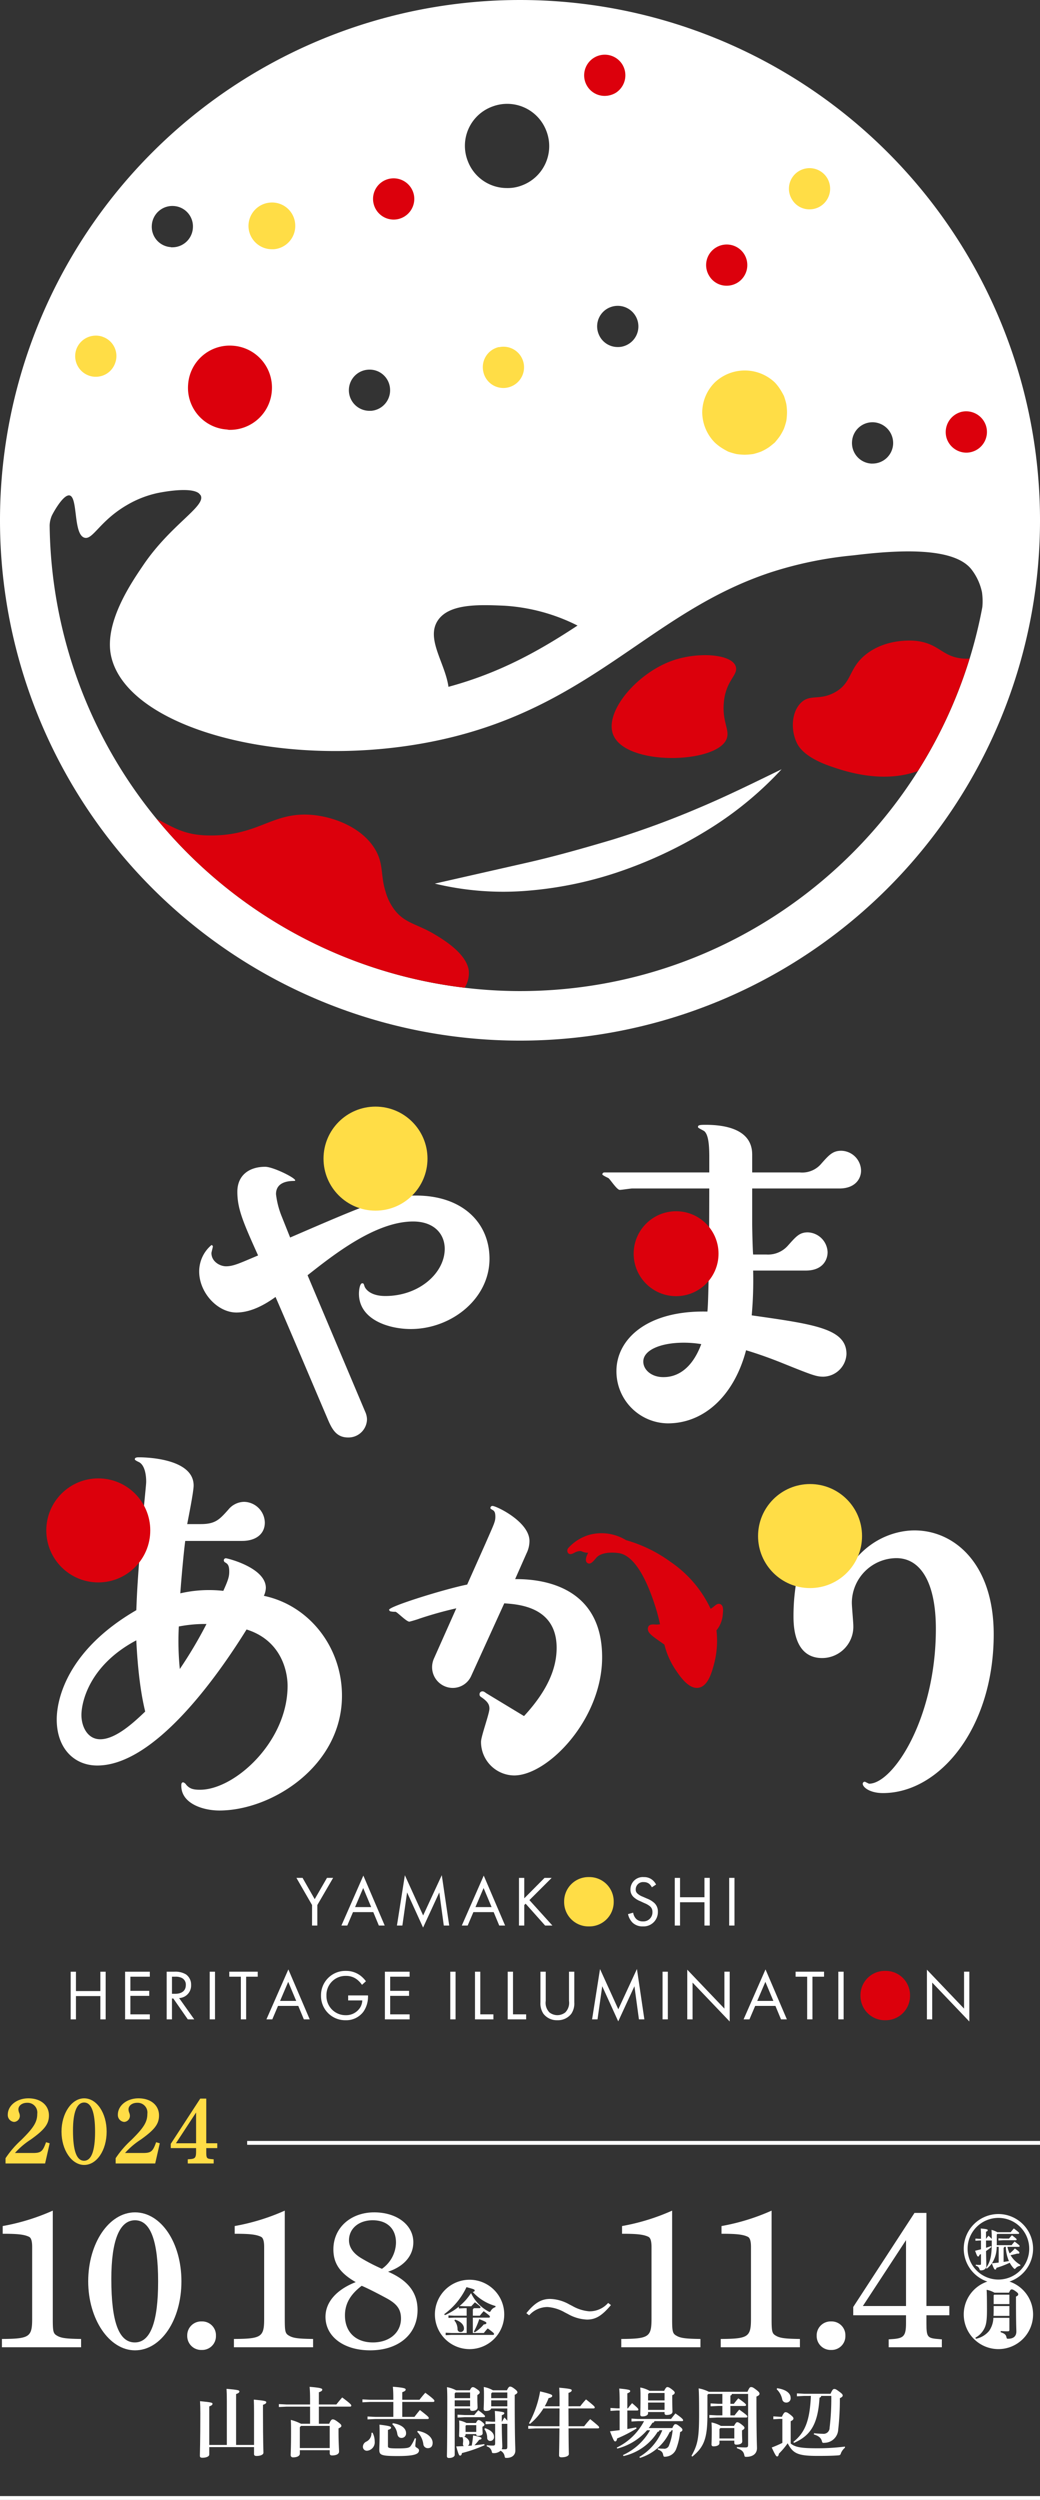 <svg xmlns="http://www.w3.org/2000/svg" width="270" height="648.633" viewBox="0 0 270 648.633">
  <rect x="0" y="0" width="270" height="648.633" fill="#333333" stroke="none"/>
  <g id="グループ_824" data-name="グループ 824" transform="translate(3849.316 -1332.899)">
    <g id="グループ_820" data-name="グループ 820">
      <g id="グループ_806" data-name="グループ 806">
        <path id="パス_2208" data-name="パス 2208" d="M-3768.3,1827.177l-4.06-7.045h1.594l3.152,5.525,3.188-5.525h1.594l-4.1,7.045v5.321h-1.372Z" fill="#fff"/>
        <path id="パス_2209" data-name="パス 2209" d="M-3752.408,1829.012h-5.265l-1.483,3.486h-1.522l5.693-12.959,5.543,12.959h-1.519Zm-.539-1.3-2.077-4.95-2.112,4.95Z" fill="#fff"/>
        <path id="パス_2210" data-name="パス 2210" d="M-3746.263,1832.5l2.056-13.052,4.747,10.438,4.839-10.456,1.929,13.07h-1.408l-1.169-8.6-4.209,9.122-4.153-9.122-1.223,8.6Z" fill="#fff"/>
        <path id="パス_2211" data-name="パス 2211" d="M-3721.153,1829.012h-5.264l-1.484,3.486h-1.519l5.691-12.959,5.543,12.959h-1.52Zm-.536-1.3-2.077-4.95-2.112,4.95Z" fill="#fff"/>
        <path id="パス_2212" data-name="パス 2212" d="M-3713.209,1825.434l5.267-5.3h1.852l-5.783,5.766,5.969,6.6h-1.891l-5.061-5.673-.353.352v5.321h-1.372v-12.366h1.372Z" fill="#fff"/>
        <path id="パス_2213" data-name="パス 2213" d="M-3702.856,1826.324a6.312,6.312,0,0,1,6.433-6.4,6.312,6.312,0,0,1,6.433,6.4,6.313,6.313,0,0,1-6.433,6.4A6.313,6.313,0,0,1-3702.856,1826.324Z" fill="#ffdd46"/>
        <path id="パス_2214" data-name="パス 2214" d="M-3680.081,1822.579a2.987,2.987,0,0,0-.724-.926,2.215,2.215,0,0,0-1.391-.427,1.9,1.9,0,0,0-2.076,1.91,1.3,1.3,0,0,0,.464,1.074,4.049,4.049,0,0,0,1.3.779l1.186.52a6.015,6.015,0,0,1,1.911,1.167,2.979,2.979,0,0,1,.89,2.244,3.711,3.711,0,0,1-3.913,3.8,3.682,3.682,0,0,1-2.687-1,4.492,4.492,0,0,1-1.151-2.187l1.336-.371a2.922,2.922,0,0,0,.741,1.575,2.364,2.364,0,0,0,1.779.686,2.34,2.34,0,0,0,2.485-2.446,1.843,1.843,0,0,0-.612-1.447,5.385,5.385,0,0,0-1.483-.853l-1.112-.518a5.509,5.509,0,0,1-1.651-1.02,2.572,2.572,0,0,1-.851-2.021,3.2,3.2,0,0,1,3.467-3.189,3.361,3.361,0,0,1,1.983.556,3.741,3.741,0,0,1,1.2,1.372Z" fill="#fff"/>
        <path id="パス_2215" data-name="パス 2215" d="M-3672.769,1825.156h6.341v-5.024h1.372V1832.5h-1.372v-6.044h-6.341v6.044h-1.372v-12.366h1.372Z" fill="#fff"/>
        <path id="パス_2216" data-name="パス 2216" d="M-3658.634,1820.132V1832.5h-1.373v-12.366Z" fill="#fff"/>
        <path id="パス_2217" data-name="パス 2217" d="M-3829.6,1849.5h6.341v-5.023h1.372v12.366h-1.372V1850.8h-6.341v6.044h-1.372v-12.366h1.372Z" fill="#fff"/>
        <path id="パス_2218" data-name="パス 2218" d="M-3810.423,1845.771h-5.043v3.671h4.893v1.3h-4.893v4.8h5.043v1.3h-6.415v-12.366h6.415Z" fill="#fff"/>
        <path id="パス_2219" data-name="パス 2219" d="M-3804.058,1844.474a5.419,5.419,0,0,1,3,.686,3.224,3.224,0,0,1,1.354,2.743,3.25,3.25,0,0,1-3.114,3.412l3.929,5.525h-1.669l-3.763-5.413h-.351v5.413h-1.373v-12.366Zm-.611,5.729h.871c1.705,0,2.724-.817,2.724-2.262a1.924,1.924,0,0,0-.982-1.818,3.538,3.538,0,0,0-1.78-.352h-.833Z" fill="#fff"/>
        <path id="パス_2220" data-name="パス 2220" d="M-3793.5,1844.474v12.366h-1.372v-12.366Z" fill="#fff"/>
        <path id="パス_2221" data-name="パス 2221" d="M-3785.415,1845.771v11.069h-1.372v-11.069h-3v-1.3h7.38v1.3Z" fill="#fff"/>
        <path id="パス_2222" data-name="パス 2222" d="M-3771.876,1853.354h-5.265l-1.483,3.486h-1.522l5.693-12.959,5.543,12.959h-1.519Zm-.539-1.3-2.077-4.95-2.112,4.95Z" fill="#fff"/>
        <path id="パス_2223" data-name="パス 2223" d="M-3758.928,1850.629h5.154v.3a6.81,6.81,0,0,1-1.187,3.912,5.549,5.549,0,0,1-4.6,2.226,6.286,6.286,0,0,1-6.415-6.4,6.306,6.306,0,0,1,6.451-6.4,6.156,6.156,0,0,1,3.782,1.224,7.564,7.564,0,0,1,1.429,1.464l-1.021.927a6.46,6.46,0,0,0-1.169-1.279,4.531,4.531,0,0,0-3-1.038,4.943,4.943,0,0,0-5.061,5.116,4.955,4.955,0,0,0,5.024,5.08,4.3,4.3,0,0,0,3.782-2.076,3.9,3.9,0,0,0,.5-1.761h-3.67Z" fill="#fff"/>
        <path id="パス_2224" data-name="パス 2224" d="M-3742.975,1845.771h-5.043v3.671h4.9v1.3h-4.9v4.8h5.043v1.3h-6.416v-12.366h6.416Z" fill="#fff"/>
        <path id="パス_2225" data-name="パス 2225" d="M-3731.044,1844.474v12.366h-1.372v-12.366Z" fill="#fff"/>
        <path id="パス_2226" data-name="パス 2226" d="M-3724.627,1844.474v11.068h3.41v1.3H-3726v-12.366Z" fill="#fff"/>
        <path id="パス_2227" data-name="パス 2227" d="M-3716.133,1844.474v11.068h3.412v1.3h-4.784v-12.366Z" fill="#fff"/>
        <path id="パス_2228" data-name="パス 2228" d="M-3707.637,1852.056a3.523,3.523,0,0,0,.983,3,3.43,3.43,0,0,0,2.04.7,3.424,3.424,0,0,0,2.038-.7,3.523,3.523,0,0,0,.983-3v-7.582h1.372v7.954a4.775,4.775,0,0,1-.779,2.966,4.366,4.366,0,0,1-3.614,1.669,4.372,4.372,0,0,1-3.616-1.669,4.788,4.788,0,0,1-.779-2.966v-7.954h1.372Z" fill="#fff"/>
        <path id="パス_2229" data-name="パス 2229" d="M-3695.6,1856.84l2.058-13.052,4.746,10.438,4.839-10.456,1.928,13.07h-1.409l-1.168-8.6-4.208,9.122-4.153-9.122-1.225,8.6Z" fill="#fff"/>
        <path id="パス_2230" data-name="パス 2230" d="M-3675.935,1844.474v12.366h-1.372v-12.366Z" fill="#fff"/>
        <path id="パス_2231" data-name="パス 2231" d="M-3670.89,1856.84v-12.886l9.642,10.1v-9.585h1.372V1857.4l-9.642-10.1v9.548Z" fill="#fff"/>
        <path id="パス_2232" data-name="パス 2232" d="M-3648,1853.354h-5.264l-1.484,3.486h-1.519l5.69-12.959,5.544,12.959h-1.52Zm-.536-1.3-2.077-4.95-2.113,4.95Z" fill="#fff"/>
        <path id="パス_2233" data-name="パス 2233" d="M-3638.391,1845.771v11.069h-1.372v-11.069h-3v-1.3h7.38v1.3Z" fill="#fff"/>
        <path id="パス_2234" data-name="パス 2234" d="M-3630.3,1844.474v12.366h-1.372v-12.366Z" fill="#fff"/>
        <path id="パス_2235" data-name="パス 2235" d="M-3625.923,1850.666a6.312,6.312,0,0,1,6.433-6.4,6.313,6.313,0,0,1,6.433,6.4,6.314,6.314,0,0,1-6.433,6.4A6.314,6.314,0,0,1-3625.923,1850.666Z" fill="#dc000c"/>
        <path id="パス_2236" data-name="パス 2236" d="M-3608.673,1856.84v-12.886l9.642,10.1v-9.585h1.372V1857.4l-9.642-10.1v9.548Z" fill="#fff"/>
      </g>
      <g id="グループ_814" data-name="グループ 814">
        <g id="グループ_807" data-name="グループ 807">
          <path id="パス_2237" data-name="パス 2237" d="M-3812.389,1728.337c.9-9.368,1.025-10.4,1.025-11.041,0-1.411-.257-4.107-1.8-5-.257-.126-1.155-.514-1.155-.771,0-.514.641-.514,1.155-.514,1.156,0,14.117.131,14.117,7.317,0,1.668-1.411,8.6-1.668,10.013h3.465c3.85,0,4.878-1.154,7.188-3.724a5.39,5.39,0,0,1,4.107-2.051,5.5,5.5,0,0,1,5.39,5.387c0,2.953-2.311,4.752-5.9,4.752h-14.76c-.385,2.822-1.026,9.882-1.282,13.6a33.226,33.226,0,0,1,11.166-.64c1.283-2.822,1.54-3.724,1.54-5,0-1.8-.514-2.056-1.156-2.439a.67.67,0,0,1-.257-.514.553.553,0,0,1,.514-.514c.385,0,10.4,2.439,10.4,7.7a5.247,5.247,0,0,1-.514,2.056c11.68,2.439,20.278,13.218,20.278,25.922,0,18.227-18.225,29.777-31.828,29.777-4.236,0-9.883-1.794-9.883-6.415,0-.388,0-.9.514-.9a1.511,1.511,0,0,1,.769.645c.9,1.027,1.8,1.284,3.593,1.284,8.985,0,22.717-12.451,22.717-26.954,0-3.85-1.668-11.807-10.651-14.629-7.573,12.19-23.873,35.294-38.761,35.294-6.032,0-10.522-4.494-10.522-11.937,0-5.518,2.95-18.1,20.661-28.366.128-2.822.128-5.261,1.156-17.965Zm-15.788,49.541c0,2.952,1.542,6.289,4.878,6.289,3.978,0,8.6-4.238,11.678-7.191-.64-2.691-1.8-8.083-2.31-18.479C-3826.252,1765.043-3828.177,1774.668-3828.177,1777.878Zm32.472-23.619a35.444,35.444,0,0,0-7.188.645,73.332,73.332,0,0,0,.257,11.036A111.8,111.8,0,0,0-3795.705,1754.259Z" fill="#fff"/>
          <circle id="楕円形_289" data-name="楕円形 289" cx="13.497" cy="13.497" r="13.497" transform="translate(-3837.298 1716.479)" fill="#dc000c"/>
        </g>
        <g id="グループ_808" data-name="グループ 808">
          <path id="パス_2238" data-name="パス 2238" d="M-3611.869,1729.979c10.268,0,20.535,8.6,20.535,26.95,0,24.259-13.989,41.2-28.749,41.2-3.465,0-5.261-1.537-5.261-2.434a.553.553,0,0,1,.514-.514c.128,0,1.026.514,1.154.514,6.16,0,17.327-16.816,17.327-40.173,0-12.064-3.978-18.353-10.267-18.353a11.656,11.656,0,0,0-11.552,11.55c0,1.028.385,5.135.385,5.906a8.118,8.118,0,0,1-8.085,8.471c-7.444,0-7.444-8.728-7.444-10.91,0-6.42,1.026-11.3,3.594-22.848,1.282-6.158,1.411-7.312,1.411-8.34,0-.771,10.01-2.056,10.01,5.261,0,2.439-1.539,12.961-1.668,15.143C-3623.548,1729.979-3613.28,1729.979-3611.869,1729.979Z" fill="#fff"/>
          <circle id="楕円形_290" data-name="楕円形 290" cx="13.497" cy="13.497" r="13.497" transform="translate(-3652.512 1717.948)" fill="#ffdd46"/>
        </g>
        <g id="グループ_810" data-name="グループ 810">
          <path id="パス_2239" data-name="パス 2239" d="M-3662.39,1749.079c-.575-.195-1.028.18-1.556.61a6.217,6.217,0,0,1-.88.633,30.265,30.265,0,0,0-10.4-12.176,36.437,36.437,0,0,0-11.557-5.64,12.226,12.226,0,0,0-9.373-1.426h0a11.764,11.764,0,0,0-5.631,3.483,1.018,1.018,0,0,0-.058,1.261c.456.553,1.085.238,1.593-.016a3.33,3.33,0,0,1,1.608-.485,1.637,1.637,0,0,1,.479.139,3.8,3.8,0,0,0,1.348.31c.067,0,.133.007.2.009a5.79,5.79,0,0,0-.447,1.014c-.118.42-.367,1.295.3,1.672.725.407,1.354-.331,2.084-1.182l.217-.253c1.186-1.318,3.775-1.459,5.825-1.156,2.456.365,6.113,3.136,9.583,14.261.5,1.619.843,3.045,1.091,4.19l-.081.017a5.818,5.818,0,0,1-1.2.043c-.725-.03-1.4-.045-1.721.507a1.4,1.4,0,0,0-.043,1.206c.28.745,1.4,1.561,3.2,2.815.349.242.684.476.982.691a20.417,20.417,0,0,0,3.016,6.717c1.019,1.5,3.068,4.517,5.412,4.517a2.668,2.668,0,0,0,.471-.041c2.476-.436,3.443-4.095,4.024-6.295a23.466,23.466,0,0,0,.591-8.586,7.342,7.342,0,0,0,1.637-4.082l.017-.191C-3661.57,1750.753-3661.426,1749.4-3662.39,1749.079Z" fill="#dc000c"/>
          <g id="グループ_809" data-name="グループ 809">
            <path id="パス_2240" data-name="パス 2240" d="M-3727,1767.768a5.239,5.239,0,0,1-4.746,3.079,5.39,5.39,0,0,1-5.391-5.261,5.578,5.578,0,0,1,.514-2.438l5.773-12.959a99.6,99.6,0,0,0-9.623,2.694c-.257.129-2.437.771-2.567.771-.769,0-3.078-2.439-3.593-2.567a5.235,5.235,0,0,1-1.41-.129c-.127-.129-.258-.256-.258-.384,0-.9,14.5-5.39,20.275-6.545l4.749-10.65c2.18-5,2.564-5.646,2.564-6.929,0-1.155-.254-1.539-.769-1.8-.384-.256-.514-.256-.514-.514a.541.541,0,0,1,.514-.513c1.027,0,9.623,4.106,9.623,9.11a7.328,7.328,0,0,1-.769,3.209l-2.951,6.671c3.978,0,22.584.129,22.584,20.275,0,16.167-14.114,30.668-22.841,30.668a8.7,8.7,0,0,1-8.6-8.727c0-1.411,2.183-7.313,2.183-8.6,0-1.026-.388-1.8-2.056-2.951-.384-.256-.511-.384-.511-.769a.739.739,0,0,1,.769-.77c.384,0,.641.256,1.026.513l9.753,5.9c6.287-6.8,8.469-12.575,8.469-17.707,0-10.651-9.88-11.293-13.6-11.548Z" fill="#fff"/>
          </g>
        </g>
        <g id="グループ_812" data-name="グループ 812">
          <g id="グループ_811" data-name="グループ 811">
            <path id="パス_2241" data-name="パス 2241" d="M-3754.53,1699.137a5.126,5.126,0,0,1,.49,1.957,4.806,4.806,0,0,1-4.9,4.773c-3.181,0-4.284-2.325-5.508-5.262-3.668-8.566-9.542-22.515-13.335-31.2-2.693,1.957-6.365,4.038-10.158,4.038-4.893,0-9.664-5.139-9.664-10.645a8.967,8.967,0,0,1,3.181-6.853.392.392,0,0,1,.366.367c0,.245-.366,1.469-.366,1.713,0,2.2,2.2,3.426,3.793,3.426,1.957,0,3.671-.856,8.319-2.814-3.914-8.687-5.384-12.114-5.384-16.518,0-4.284,3.06-6.486,7.22-6.486,2.326,0,9.421,3.671,7.464,3.671-2.324,0-4.65.733-4.65,3.426a21.976,21.976,0,0,0,1.469,5.75l2.2,5.508c20.679-8.934,25.205-10.891,32.669-10.891,12.115,0,19.089,7.1,19.089,16.4,0,10.4-9.912,18.231-20.434,18.231-5.75,0-13.46-2.447-13.46-9.177,0-.979.246-2.692.858-2.692.366,0,.366.123.612.857.242.612,1.466,2.447,5.383,2.447,8.81,0,15.417-6,15.417-12.236,0-3.916-2.815-7.1-8.2-7.1-9.667,0-20.434,8.443-27.41,13.949Z" fill="#fff"/>
          </g>
          <circle id="楕円形_291" data-name="楕円形 291" cx="13.497" cy="13.497" r="13.497" transform="translate(-3765.326 1620.02)" fill="#ffdd46"/>
        </g>
        <g id="グループ_813" data-name="グループ 813">
          <path id="パス_2242" data-name="パス 2242" d="M-3665.179,1641.258h-19.943c-.491,0-2.815.368-3.3.368-.734,0-2.448-2.693-2.936-3.059-.245-.123-1.591-.735-1.591-.979a.558.558,0,0,1,.612-.489h27.163v-4.038c0-3.793-.367-5.752-1.224-6.608-.242-.245-1.712-.857-1.712-1.1,0-.489.246-.612,1.957-.612,5.017,0,12.115,1.1,12.115,7.709v4.65h12.358a6.485,6.485,0,0,0,5.629-2.325c1.957-2.2,2.938-3.3,5.141-3.3a5.25,5.25,0,0,1,5.138,5.14c0,2.2-1.591,4.648-5.629,4.648h-22.637v9.056c0,1.346.122,6.975.246,8.076h3.426a6.877,6.877,0,0,0,5.505-2.2c2.2-2.448,3.059-3.549,5.262-3.549a5.337,5.337,0,0,1,5.138,5.139c0,2.08-1.345,4.772-5.629,4.772h-13.7a102.874,102.874,0,0,1-.37,11.624c16.275,2.325,24.6,3.426,24.6,10.034a6.14,6.14,0,0,1-6,5.874c-1.836,0-2.814-.367-11.012-3.67-2.448-.98-5.753-2.2-9.055-3.183-3.06,11.624-10.77,18.966-20.313,18.966a13.493,13.493,0,0,1-13.339-13.581c0-8.077,7.71-15.785,23.618-15.419C-3665.179,1668.791-3665.179,1641.258-3665.179,1641.258Zm-6.607,40.014c-6.117,0-10.522,1.957-10.522,4.894,0,2.2,2.2,4.039,5.138,4.039,1.345,0,6.729,0,9.913-8.566A28.709,28.709,0,0,0-3671.786,1681.272Z" fill="#fff"/>
          <circle id="楕円形_292" data-name="楕円形 292" cx="11.017" cy="11.017" r="11.017" transform="translate(-3684.809 1647.168)" fill="#dc000c"/>
        </g>
      </g>
      <g id="グループ_819" data-name="グループ 819">
        <g id="グループ_815" data-name="グループ 815">
          <path id="パス_2243" data-name="パス 2243" d="M-3646.4,1532.49a90.777,90.777,0,0,1-18.948,15.594,113.079,113.079,0,0,1-22.3,10.673,98.258,98.258,0,0,1-24.191,5.205,75.881,75.881,0,0,1-24.59-1.8l23.478-5.326c7.674-1.728,15.175-3.869,22.663-6.086a232.392,232.392,0,0,0,22.092-8.1C-3660.9,1539.595-3653.76,1536.074-3646.4,1532.49Z" fill="#fff"/>
        </g>
        <g id="グループ_817" data-name="グループ 817">
          <path id="パス_2244" data-name="パス 2244" d="M-3714.316,1332.9a135,135,0,0,0-135,135,135,135,0,0,0,135,135,135,135,0,0,0,135-135A135,135,0,0,0-3714.316,1332.9Zm91.855,109.566a5.4,5.4,0,0,1,5.013,5.7,5.351,5.351,0,0,1-5.356,5.013h-.341a5.334,5.334,0,0,1-4.971-5.7A5.332,5.332,0,0,1-3622.461,1442.465Zm-68.422-29.85a5.362,5.362,0,0,1,6.941,3.042,5.349,5.349,0,0,1-3.086,6.941,4.951,4.951,0,0,1-1.929.341,5.293,5.293,0,0,1-4.968-3.427A5.313,5.313,0,0,1-3690.883,1412.615Zm-30.686-52.041a10.87,10.87,0,0,1,14.1,6.306,10.874,10.874,0,0,1-6.3,14.109,10.145,10.145,0,0,1-3.945.7,10.831,10.831,0,0,1-10.161-7.012A10.839,10.839,0,0,1-3721.569,1360.574Zm-14.067,133.287c2.957-4.4,10.723-4.08,17.226-3.808a48.625,48.625,0,0,1,19.029,5.153c-9.817,6.458-20.044,12.252-33.507,15.894C-3733.757,1504.9-3738.828,1498.615-3735.636,1493.861Zm-18.162-65.042a5.3,5.3,0,0,1,5.74,4.885,5.341,5.341,0,0,1-4.885,5.785h-.429a5.338,5.338,0,0,1-5.355-4.927A5.341,5.341,0,0,1-3753.8,1428.819Zm-50.408-42.468a5.3,5.3,0,0,1,4.968,5.7,5.339,5.339,0,0,1-5.312,5.012h-.387v-.042a5.291,5.291,0,0,1-4.968-5.657A5.341,5.341,0,0,1-3804.206,1386.351Zm89.89,203.694A122.269,122.269,0,0,1-3836.429,1469.2a6.9,6.9,0,0,1,.148-1.2v0a8.042,8.042,0,0,1,.368-1.2l.007-.015c.194-.483,2.924-5.594,4.611-5.348,2.265.331.947,10.071,3.892,10.97,2.18.665,3.941-4.354,11.088-8.493a26.861,26.861,0,0,1,7.784-3.066c.6-.128,8.519-1.77,10.834.036a5.492,5.492,0,0,1,.49.553c1.4,2.821-7.743,7.506-14.908,18.085-3.05,4.5-10.332,15.031-8.324,23.749,4.253,18.467,43.921,29.342,81.635,22.361,24.428-4.519,39.787-15.021,54.641-25.179,10.784-7.373,21.16-14.468,34.813-19.01a99.654,99.654,0,0,1,21.613-4.457c11.052-1.348,25.991-2.345,30.649,3.679a14.485,14.485,0,0,1,2.716,5.922,16.724,16.724,0,0,1,.085,3.848C-3604.89,1547.047-3654.661,1590.045-3714.316,1590.045Z" fill="#fff"/>
          <path id="パス_2245" data-name="パス 2245" d="M-3784.788,1391.978a6.086,6.086,0,0,1,5.589-6.515h0a6.015,6.015,0,0,1,6.516,5.542h0a6.059,6.059,0,0,1-5.542,6.563h-.487A6.088,6.088,0,0,1-3784.788,1391.978Z" fill="#ffdd46"/>
          <path id="パス_2246" data-name="パス 2246" d="M-3752.338,1385.675a5.333,5.333,0,0,1,4.071-6.385h0a5.373,5.373,0,0,1,6.383,4.071h0a5.369,5.369,0,0,1-4.069,6.383h0a5.324,5.324,0,0,1-1.157.13h0A5.357,5.357,0,0,1-3752.338,1385.675Z" fill="#dc000c"/>
          <path id="パス_2247" data-name="パス 2247" d="M-3696.867,1355.254a5.352,5.352,0,0,1,1.756-7.369h0a5.355,5.355,0,0,1,7.37,1.756h0a5.393,5.393,0,0,1-1.757,7.37h0a5.614,5.614,0,0,1-2.829.77h0A5.293,5.293,0,0,1-3696.867,1355.254Z" fill="#dc000c"/>
          <path id="パス_2248" data-name="パス 2248" d="M-3790.351,1444.345a10.822,10.822,0,0,1-10.131-11.616h0a10.821,10.821,0,0,1,11.615-10.132h0a10.882,10.882,0,0,1,10.132,11.616h0a10.887,10.887,0,0,1-10.831,10.217h0A2.474,2.474,0,0,1-3790.351,1444.345Z" fill="#dc000c"/>
          <path id="パス_2249" data-name="パス 2249" d="M-3723.844,1429.325a5.343,5.343,0,0,1,4.071-6.385v.044a5.342,5.342,0,0,1,6.385,4.071h0a5.372,5.372,0,0,1-4.071,6.383h0a5.3,5.3,0,0,1-1.157.13h0A5.317,5.317,0,0,1-3723.844,1429.325Z" fill="#ffdd46"/>
          <path id="パス_2250" data-name="パス 2250" d="M-3826.23,1430.354h0a5.364,5.364,0,0,1-3.257-6.856h0a5.394,5.394,0,0,1,6.856-3.214h-.042a5.266,5.266,0,0,1,3.255,6.814h0a5.283,5.283,0,0,1-5.054,3.557h0A5.035,5.035,0,0,1-3826.23,1430.354Z" fill="#ffdd46"/>
          <path id="パス_2251" data-name="パス 2251" d="M-3665.206,1404.461a5.313,5.313,0,0,1,1.756-7.327h0a5.354,5.354,0,0,1,7.37,1.758h0a5.368,5.368,0,0,1-1.8,7.37h0a5.374,5.374,0,0,1-2.785.77h0A5.24,5.24,0,0,1-3665.206,1404.461Z" fill="#dc000c"/>
          <path id="パス_2252" data-name="パス 2252" d="M-3643.705,1384.647a5.312,5.312,0,0,1,1.755-7.327h0a5.354,5.354,0,0,1,7.37,1.758h0a5.368,5.368,0,0,1-1.8,7.37h0a5.365,5.365,0,0,1-2.785.77h0A5.237,5.237,0,0,1-3643.705,1384.647Z" fill="#ffdd46"/>
          <path id="パス_2253" data-name="パス 2253" d="M-3603.565,1446.578a5.42,5.42,0,0,1,3.556-6.728h-.044a5.405,5.405,0,0,1,6.728,3.557h0a5.366,5.366,0,0,1-3.514,6.684h0a5.3,5.3,0,0,1-1.584.257h0A5.414,5.414,0,0,1-3603.565,1446.578Z" fill="#dc000c"/>
          <g id="グループ_816" data-name="グループ 816">
            <path id="パス_2254" data-name="パス 2254" d="M-3656,1450.886a17.389,17.389,0,0,1-2.111-.176,18.745,18.745,0,0,1-2.115-.62,19.316,19.316,0,0,1-1.849-1.053,12.627,12.627,0,0,1-1.673-1.32,11.3,11.3,0,0,1-3.259-7.839,11.079,11.079,0,0,1,3.259-7.748,11.331,11.331,0,0,1,15.587,0,11.952,11.952,0,0,1,1.32,1.673,19.622,19.622,0,0,1,1.058,1.848,19.8,19.8,0,0,1,.615,2.112,16.742,16.742,0,0,1,.176,2.115,18.128,18.128,0,0,1-.176,2.2,18.318,18.318,0,0,1-.615,2.025,13.687,13.687,0,0,1-1.058,1.935c-.353.529-.881,1.148-1.32,1.677-.529.438-1.144.967-1.673,1.32a13.523,13.523,0,0,1-1.939,1.053,17.354,17.354,0,0,1-2.025.62A18.963,18.963,0,0,1-3656,1450.886Z" fill="#ffdd46"/>
          </g>
        </g>
        <g id="グループ_818" data-name="グループ 818">
          <path id="パス_2255" data-name="パス 2255" d="M-3658.289,1505.858c-.966-3.266-9.708-3.912-16.393-1.582-9.244,3.223-17.771,13.26-15.462,19.21,3.188,8.215,26.616,7.585,29.407,1.272,1.085-2.457-1.237-4.47-.629-9.936C-3660.749,1509.273-3657.634,1508.075-3658.289,1505.858Z" fill="#dc000c"/>
          <path id="パス_2256" data-name="パス 2256" d="M-3599.621,1503.739c-5.144-.551-5.86-3.772-11.648-4.532-.608-.079-7.581-.86-13.069,3.351-4.829,3.706-3.6,7.515-8.377,10.054-3.967,2.108-6.341.292-8.713,2.68-2.46,2.476-2.6,7.142-1.005,10.389.416.845,1.857,3.655,8.712,6.032,3.013,1.044,10.5,3.639,18.431,2.346a26.188,26.188,0,0,0,4.237-1.075,121.631,121.631,0,0,0,13.442-29.209A12.261,12.261,0,0,1-3599.621,1503.739Z" fill="#dc000c"/>
          <path id="パス_2257" data-name="パス 2257" d="M-3727.614,1584.733c-.581-4.5-6.82-8.193-9.024-9.5-4.529-2.682-7.755-2.794-10.448-6.53a14.078,14.078,0,0,1-2.172-4.609c-1.327-4.264-.378-7.162-2.815-11.064-3.7-5.921-11.771-8.662-17.735-8.776-9.293-.177-12.881,5.564-25.214,5.417-6.307-.075-9.044-1.962-13.638-4.325a122.019,122.019,0,0,0,79.979,43.825A7.211,7.211,0,0,0-3727.614,1584.733Z" fill="#dc000c"/>
        </g>
      </g>
    </g>
    <g id="グループ_821" data-name="グループ 821">
      <path id="パス_2258" data-name="パス 2258" d="M-3794.985,1967.827v1.9c0,.54-.78.86-1.82.86-.42,0-.62-.16-.62-.5,0-.78.12-3.641.12-11.042,0-1.261-.02-2.2-.08-3.141,3.04.28,3.24.42,3.24.68,0,.24-.18.44-.84.681v10h4.561v-11.363c0-1.28-.02-2.22-.08-3.2,3.141.26,3.341.4,3.341.681,0,.239-.18.439-.86.679v13.2h4.661v-8.622c0-1.26-.02-2.2-.06-3.141,3.04.28,3.24.42,3.24.68,0,.24-.18.44-.86.68v1.841c0,8.081.12,10.122.12,10.562,0,.54-.76.86-1.82.86-.42,0-.62-.16-.62-.5v-1.8Z" fill="#fff"/>
      <path id="パス_2259" data-name="パス 2259" d="M-3768.816,1957.325h-6.1l-2,.1v-.761l2,.1h6.1v-1.081c0-1.54-.02-2.281-.12-3.5,2.861.239,3.281.419,3.281.719s-.24.46-.88.7v3.162h4.541c.46-.581.96-1.2,1.52-1.822,2.14,1.581,2.36,1.9,2.36,2.1,0,.181-.12.28-.319.28h-8.1v4.442h2.68c.38-.9.64-1.141.921-1.141s.6.12,1.34.68c.8.581.9.78.9,1.02s-.24.42-.74.641v.9c0,2.862.14,4.541.14,5.1,0,.679-.74,1.02-1.821,1.02-.36,0-.6-.14-.6-.56v-.8h-7.761v.92c0,.46-.54.94-1.741.94a.574.574,0,0,1-.64-.58c0-.56.1-1.881.1-5.741,0-1.541,0-2.421-.06-3.4a12.726,12.726,0,0,1,2.641,1h2.36Zm5.1,10.742v-5.741h-7.461l-.3.34v5.4Z" fill="#fff"/>
      <path id="パス_2260" data-name="パス 2260" d="M-3747.2,1956.1h-6.021l-2,.1v-.76l2,.1h6.021c0-1.46-.02-2.2-.12-3.381,2.861.24,3.321.42,3.321.721s-.24.46-.88.7v1.96h4.461c.46-.58.96-1.2,1.52-1.82,2.14,1.58,2.361,1.9,2.361,2.1,0,.18-.121.28-.321.28h-8.021v3.881h3.16c.42-.56.9-1.161,1.42-1.781,2.1,1.621,2.3,1.841,2.3,2.1a.253.253,0,0,1-.28.24H-3751.9l-2,.1v-.76l2,.1h4.7Zm-5.4,7.982a4.834,4.834,0,0,1,.56,2.261,2.192,2.192,0,0,1-1.96,2.42,1.014,1.014,0,0,1-1.1-1.04,1.486,1.486,0,0,1,.839-1.3,2.376,2.376,0,0,0,1.381-2.3Zm11.282,1.5c-.12.96-.18,1.641-.18,1.94,0,.46.961.54.961,1.141,0,.96-1.141,1.48-5.522,1.48-4.261,0-4.781-.26-4.781-1.6,0-.761.08-2.081.08-4.341,0-.561,0-1.28-.04-2.2,2.7.32,3,.5,3,.761,0,.24-.14.379-.8.6v4.222c0,.46.28.58,2.54.58,2.6,0,3.061-.181,3.4-.681a9.65,9.65,0,0,0,1.041-1.96Zm-6-3.961c2.281.34,3.421,1.4,3.421,2.561a1.16,1.16,0,0,1-1.2,1.26c-.54,0-.961-.34-1.08-1.08a4.183,4.183,0,0,0-1.3-2.48Zm6.461,1.98c2.821.521,3.861,2,3.861,3.1,0,.921-.46,1.4-1.28,1.4a1.153,1.153,0,0,1-1.14-1.1,5.564,5.564,0,0,0-1.58-3.142Z" fill="#fff"/>
      <path id="パス_2261" data-name="パス 2261" d="M-3731.271,1969.848c0,.4-.52.8-1.5.8-.34,0-.52-.16-.52-.5,0-.46.1-2.7.1-14.8,0-1.021-.02-2-.08-3.08a8.314,8.314,0,0,1,2.381.819h3.541c.34-.66.54-.819.76-.819.26,0,.42.04,1.16.559.58.4.66.62.66.8,0,.24-.14.381-.62.7v.761c0,1.28.06,2.12.06,2.46,0,.6-.64.881-1.4.881-.341,0-.54-.141-.54-.5v-.12h-4Zm4-14.723v-1.48h-3.761l-.24.259v1.221Zm-4,2.12h4v-1.56h-4Zm7.761,10.082a35.411,35.411,0,0,1-5.881,2.041c-.08.52-.26.66-.48.66-.28,0-.44-.42-1-2.381.7-.019,1.36-.059,1.96-.08a.661.661,0,0,1-.22-.519c0-.3.06-.6.06-.921a2.037,2.037,0,0,0-.2-.9,2.771,2.771,0,0,1-.44.04c-.26,0-.42-.1-.42-.4,0-.32.06-1.24.06-2.621,0-.58-.02-.86-.04-1.34a7.239,7.239,0,0,1,1.9.66h2.461c.28-.58.48-.76.66-.76.2,0,.44.06.94.48.46.38.6.58.6.72,0,.2-.18.36-.52.541v.22c0,.6.06,1.179.06,1.46,0,.44-.42.68-1.24.68-.28,0-.42-.12-.42-.381v-.079h-2.78v.2a.549.549,0,0,1-.341.441c.941.46,1.321,1.02,1.321,1.58a.971.971,0,0,1-.36.82c.32,0,.66-.04.98-.059a24.088,24.088,0,0,0,.36-2.641c1.9.4,2.18.52,2.18.74,0,.24-.2.32-.62.4a11.532,11.532,0,0,1-1.22,1.421c.86-.08,1.7-.181,2.56-.3Zm-7.021-7.161v-.761l1.82.1h2.521c.32-.4.66-.8,1.06-1.24,1.5,1.1,1.741,1.42,1.741,1.56s-.121.239-.321.239h-5Zm4.861,3.721v-1.761h-2.621l-.159.181v1.58Zm3.981-2.1-1.56.1v-.761l1.56.1h.92v-.121c0-1.14-.04-1.96-.08-2.661,2.16.221,2.461.34,2.461.561,0,.24-.161.34-.661.559v1.662h.06c.221-.381.46-.8.641-1.081.339.36.58.64.74.84v-3.18h-4.2c-.1.34-.48.639-1.381.639-.36,0-.56-.179-.56-.519s.08-1.6.08-3.5c0-1.061-.02-1.6-.06-2.2a7,7,0,0,1,2.381.859h3.641c.32-.7.56-.96.8-.96s.46.04,1.18.58c.64.481.74.721.74.92s-.26.421-.7.641v1.22c0,10.422.16,12.162.16,13.243,0,1.04-.72,1.9-2.3,1.9-.36,0-.4-.04-.48-.42a1.924,1.924,0,0,0-1.061-1.44,2.559,2.559,0,0,1-1.78.62c-.36,0-.42-.04-.5-.42a1.781,1.781,0,0,0-1.3-1.34l.02-.3a10.714,10.714,0,0,0,1.46.1c.6,0,.7-.08.7-.7v-4.942Zm-1.7,1.12c1.72.561,2.32,1.461,2.32,2.2a1,1,0,0,1-.94,1.121.779.779,0,0,1-.82-.841,3.947,3.947,0,0,0-.741-2.241Zm5.781-9.261h-3.941l-.24.259v1.221h4.181Zm0,2.04h-4.181v1.56h4.181Zm-1.441,6.1c.02,3.561.141,5.081.141,5.921a1.458,1.458,0,0,1-.161.66c.281.021.52.021.821.021.52,0,.64-.12.64-.72v-5.882Z" fill="#fff"/>
      <path id="パス_2262" data-name="パス 2262" d="M-3698.673,1957.226a19.774,19.774,0,0,1,1.5-1.781c2.181,1.741,2.261,1.88,2.261,2.1,0,.141-.12.24-.32.24h-6.5c0,1.541.02,3.081.02,4.621h4.061a21.75,21.75,0,0,1,1.561-1.84c2.26,1.84,2.32,1.941,2.32,2.161,0,.139-.12.24-.32.24h-7.622c.02,5.14.08,6.321.08,6.641,0,.54-.839.86-1.92.86-.42,0-.62-.16-.62-.5,0-.56.06-2.181.1-7h-6.1l-2,.1v-.759l2,.1h6.1c0-1.54.02-3.08.02-4.621h-4.181a16.443,16.443,0,0,1-3.5,4.022l-.24-.181a26.318,26.318,0,0,0,2.881-8.262c2.761.66,3.141.861,3.141,1.141,0,.24-.181.46-.941.6a14.507,14.507,0,0,1-1,2.122h3.841v-1.681c0-1.261-.02-2.2-.08-3.141,3.081.281,3.241.42,3.241.68,0,.24-.18.44-.841.681v3.461Z" fill="#fff"/>
      <path id="パス_2263" data-name="パス 2263" d="M-3686.449,1963.127c.78-.141,1.561-.28,2.281-.421l.119.28a34.765,34.765,0,0,1-5.061,2.6c-.08.6-.279.761-.5.761-.259,0-.44-.3-1.34-2.621l2.5-.3v-5.1h-.7l-1.68.1v-.761l1.68.1h.7v-2.121c0-1.3-.041-2.22-.1-3.021,2.461.24,2.841.38,2.841.641s-.18.38-.74.62v3.881h.16a12.614,12.614,0,0,1,1.08-1.341c1.461,1.24,1.621,1.461,1.621,1.66,0,.141-.1.24-.3.24h-2.561Zm11.442.319a.457.457,0,0,1-.44.441,12.678,12.678,0,0,1-7.721,6.741l-.16-.26a14.249,14.249,0,0,0,5.961-6.922h-.78c-.02.281-.14.381-.44.42a14.1,14.1,0,0,1-8.842,6.282l-.16-.26a15.4,15.4,0,0,0,7.041-6.442h-.78a15.291,15.291,0,0,1-7.742,4.762l-.12-.261a15.7,15.7,0,0,0,7.082-6.861h-1.58l-1.681.1v-.761l1.681.1h8.581c.321-.421.781-1,1.141-1.44,1.82,1.26,2,1.58,2,1.78,0,.14-.12.22-.32.22h-7.141c-.041.26-.161.38-.521.44a13.646,13.646,0,0,1-.94,1.361h6.122c.36-.861.6-1.021.8-1.021.26,0,.5.12,1.08.58.56.441.74.641.74.9,0,.2-.12.4-.6.58a16.944,16.944,0,0,1-.98,4.261,3.122,3.122,0,0,1-2.741,2.12,1.228,1.228,0,0,1-.26.02c-.3,0-.34-.12-.44-.58-.12-.62-.52-1-1.38-1.3l.04-.3a9.926,9.926,0,0,0,1.42.081,1.3,1.3,0,0,0,1.5-.96,14.286,14.286,0,0,0,.9-3.822Zm-1.88-10.221c.34-.721.6-.981.8-.981.261,0,.56.1,1.2.6s.74.679.74.859c0,.24-.14.421-.64.66v.521c0,2.7.06,3.52.06,3.741,0,.58-.62.859-1.541.859-.34,0-.52-.139-.52-.479v-.28h-4.281v.339c0,.4-.52.8-1.5.8-.34,0-.52-.16-.52-.5,0-.24.06-1.281.06-4.842,0-1.019-.02-1.42-.06-2.16a7.361,7.361,0,0,1,2.4.861Zm-3.921.559-.26.28v1.641h4.281v-1.921Zm4.021,4.381v-1.9h-4.281v1.9Z" fill="#fff"/>
      <path id="パス_2264" data-name="パス 2264" d="M-3661.776,1957.146h-1.06l-2,.1v-.76l2,.1h1.06v-2.561h-3.641l-.24.241v5.161c0,6.241-.92,8.382-3.92,10.862l-.221-.2c1.6-2.841,1.981-4.561,1.981-10.762,0-4.722-.06-5.821-.12-6.742a9.665,9.665,0,0,1,2.64.881h10.042c.48-1.1.661-1.221.941-1.221.3,0,.54.1,1.3.681s.88.8.88,1.059-.2.481-.8.721v.9c0,9.943.14,11.763.14,12.484,0,1.38-1,2.26-2.78,2.26-.381,0-.421-.04-.5-.42-.2-.96-.66-1.38-1.94-1.821l.02-.3c.92.08,1.6.1,2.14.1.64,0,.761-.12.761-.78v-13.1h-4.222a.447.447,0,0,1-.38.42v2.141h.9c.4-.52.7-.9,1.16-1.42,1.76,1.24,2,1.521,2,1.72,0,.14-.1.261-.32.261h-3.741v2.44h1.081c.4-.521.78-.981,1.22-1.5,1.861,1.32,2.12,1.6,2.12,1.8,0,.139-.1.26-.319.26h-7.562l-2,.1v-.761l2,.1h1.38Zm-.76,9.681c0,.4-.52.8-1.54.8-.341,0-.52-.16-.52-.5s.06-1.28.06-3.521c0-1.02-.02-1.4-.06-2.18a7.959,7.959,0,0,1,2.44.9h3.4c.4-.72.6-.96.82-.96.26,0,.52.1,1.16.6s.74.68.74.86c0,.24-.22.441-.64.66v.58c0,.981.06,1.881.06,2.261,0,.58-.62.861-1.54.861-.34,0-.521-.14-.521-.481v-.56h-3.86Zm3.86-1.24v-2.7h-3.62l-.24.259v2.441Z" fill="#fff"/>
      <path id="パス_2265" data-name="パス 2265" d="M-3629.961,1967.987a3.607,3.607,0,0,0-1.021,1.381c-.16.5-.24.56-.76.6-1.3.1-2.84.14-5.281.14-5.181,0-6.421-.62-7.8-3.281a19.377,19.377,0,0,1-2.281,2.7c-.08.48-.22.72-.46.72s-.46-.32-1.4-2.32a29.524,29.524,0,0,0,2.761-1.2v-6.222h-.74l-1.6.1v-.76l1.6.1h.62c.4-.881.68-1.18.92-1.18.28,0,.5.04,1.261.639.74.581.82.8.82,1,0,.24-.18.46-.72.7v5.782c1.2,1,2.84,1.24,6.921,1.24a56.165,56.165,0,0,0,7.162-.44Zm-17.6-15.443c2.221.3,3.5,1.28,3.5,2.461a1.1,1.1,0,0,1-1.181,1.26,1.016,1.016,0,0,1-1-.84,5,5,0,0,0-1.44-2.62Zm7.021,2-1.88.1v-.76l1.88.1h6.842c.48-1.059.68-1.24.98-1.24.32,0,.56.141,1.28.681.62.46.9.7.9,1.019,0,.261-.239.441-.739.7a69.539,69.539,0,0,1-.421,8.082,3.616,3.616,0,0,1-3.54,3.48,1.574,1.574,0,0,1-.281.021c-.279,0-.34-.121-.44-.54-.26-.781-.8-1.261-2.08-1.662l.06-.3c.76.08,1.68.14,2.261.14a1.556,1.556,0,0,0,1.78-1.56,63.116,63.116,0,0,0,.44-8.262h-2.621a.552.552,0,0,1-.44.46c-.4,7.061-2.46,9.882-6.621,11.723l-.181-.241c2.921-2.341,4.282-5.26,4.562-11.942Z" fill="#fff"/>
    </g>
    <g id="グループ_822" data-name="グループ 822">
      <path id="パス_2266" data-name="パス 2266" d="M-3837.318,1888.731a.044.044,0,0,0-.06.032c-.853,2.39-1.305,2.751-3.458,2.751h-4.6a20.124,20.124,0,0,1,4.1-3.486c3.621-2.584,4.725-4.046,4.725-6.257,0-2.657-2.142-4.442-5.331-4.442-3,0-5.354,1.867-5.354,4.25a1.79,1.79,0,0,0,1.634,1.874,1.574,1.574,0,0,0,1.49-1.61,2.3,2.3,0,0,0-.2-.832,2.346,2.346,0,0,1-.165-.824c0-.971.969-1.7,2.254-1.7a2.529,2.529,0,0,1,2.638,2.855c0,2.122-.894,3.585-4.161,6.805a25.4,25.4,0,0,0-4.063,4.711.054.054,0,0,0-.009.029v1.3a.05.05,0,0,0,.05.049h10.178a.05.05,0,0,0,.049-.039l1.175-5.16a.049.049,0,0,0-.035-.058Z" fill="#ffdd46"/>
      <path id="パス_2267" data-name="パス 2267" d="M-3827.466,1877.329c-3.243,0-5.882,3.877-5.882,8.643s2.639,8.642,5.882,8.642c3.272,0,5.835-3.8,5.835-8.642S-3824.194,1877.329-3827.466,1877.329Zm0,1.083c1.879,0,2.831,2.552,2.831,7.583,0,5-.96,7.535-2.855,7.535-1.936,0-2.878-2.566-2.878-7.846C-3830.368,1880.927-3829.364,1878.412-3827.466,1878.412Z" fill="#ffdd46"/>
      <path id="パス_2268" data-name="パス 2268" d="M-3808.739,1888.731a.046.046,0,0,0-.061.032c-.852,2.39-1.3,2.751-3.457,2.751h-4.6a20.149,20.149,0,0,1,4.1-3.486c3.621-2.584,4.725-4.046,4.725-6.257,0-2.657-2.142-4.442-5.33-4.442-3,0-5.355,1.867-5.355,4.25a1.791,1.791,0,0,0,1.635,1.874,1.575,1.575,0,0,0,1.49-1.61,2.3,2.3,0,0,0-.195-.832,2.34,2.34,0,0,1-.165-.824c0-.971.969-1.7,2.254-1.7a2.529,2.529,0,0,1,2.638,2.855c0,2.122-.9,3.585-4.161,6.805a25.4,25.4,0,0,0-4.063,4.711.052.052,0,0,0-.009.029v1.3a.049.049,0,0,0,.05.049h10.177a.048.048,0,0,0,.049-.039l1.176-5.16a.049.049,0,0,0-.035-.058Z" fill="#ffdd46"/>
      <path id="パス_2269" data-name="パス 2269" d="M-3792.958,1888.994h-2.807V1877.45a.05.05,0,0,0-.05-.05h-1.487a.05.05,0,0,0-.042.023l-7.633,11.713a.051.051,0,0,0-.008.027v1.032a.05.05,0,0,0,.05.05h6.526v.935c0,1.661-.332,1.85-1.753,1.942l-.36.024a.051.051,0,0,0-.047.05v.984a.05.05,0,0,0,.05.049h6.625a.05.05,0,0,0,.05-.049v-.984a.05.05,0,0,0-.046-.05l-.288-.024c-1.475-.117-1.587-.168-1.587-1.942v-.935h2.807a.05.05,0,0,0,.05-.05v-1.151A.051.051,0,0,0-3792.958,1888.994Zm-10.685,0,5.234-7.991v7.991Z" fill="#ffdd46"/>
    </g>
    <rect id="長方形_144" data-name="長方形 144" width="205.831" height="1" transform="translate(-3785.147 1888.389)" fill="#fff"/>
    <rect id="長方形_145" data-name="長方形 145" width="270" height="1" transform="translate(-3849.316 1980.532)" fill="#fff"/>
    <g id="グループ_823" data-name="グループ 823">
      <path id="パス_2270" data-name="パス 2270" d="M-3835.615,1934.367v-27.9a55.544,55.544,0,0,1-13,4v2c3.6,0,5.55.15,6.85.8.6.3.8,1.3.8,2.65v18.6c0,4.75-.7,5.2-7.851,5.25v2.15h20.552v-2.15c-3.65-.05-5.1-.2-6.151-.8C-3835.515,1938.367-3835.615,1937.917-3835.615,1934.367Z" fill="#fff"/>
      <path id="パス_2271" data-name="パス 2271" d="M-3814.265,1906.915c-6.751,0-12.151,8-12.151,17.9,0,9.8,5.45,17.9,12.151,17.9,6.75,0,12.05-7.851,12.05-17.9S-3807.515,1906.915-3814.265,1906.915Zm-.051,33.753c-4.15,0-6.1-5.351-6.1-16.451,0-9.951,2.1-15.251,6.151-15.251,4,0,6,5.25,6,15.9C-3808.265,1935.417-3810.265,1940.668-3814.316,1940.668Z" fill="#fff"/>
      <path id="パス_2272" data-name="パス 2272" d="M-3796.956,1935.217a3.613,3.613,0,0,0-3.751,3.7,3.614,3.614,0,0,0,3.751,3.7,3.572,3.572,0,0,0,3.7-3.7A3.572,3.572,0,0,0-3796.956,1935.217Z" fill="#fff"/>
      <path id="パス_2273" data-name="パス 2273" d="M-3775.386,1934.367v-27.9a55.567,55.567,0,0,1-13,4v2c3.6,0,5.55.15,6.85.8.6.3.8,1.3.8,2.65v18.6c0,4.75-.7,5.2-7.85,5.25v2.15h20.551v-2.15c-3.65-.05-5.1-.2-6.15-.8C-3775.286,1938.367-3775.386,1937.917-3775.386,1934.367Z" fill="#fff"/>
      <path id="パス_2274" data-name="パス 2274" d="M-3748.562,1922.316c4.2-1.4,6.551-4.2,6.551-7.65,0-4.5-4.3-7.751-10.151-7.751-6.1,0-10.6,4-10.6,9.6,0,3.65,1.7,6.15,5.8,8.5-5,1.95-7.851,5.2-7.851,9,0,5.15,4.751,8.7,11.6,8.7,7.4,0,12.3-4.2,12.3-10.451C-3740.911,1927.767-3743.361,1924.566-3748.562,1922.316Zm-10.15-8.15c0-3.05,2.55-5.2,6.15-5.2,3.75,0,6.051,2.2,6.051,5.8a8.487,8.487,0,0,1-3.651,6.8,48.76,48.76,0,0,1-5.35-2.75C-3757.612,1917.566-3758.712,1915.966-3758.712,1914.166Zm6.2,26.5c-4.45,0-7.25-2.7-7.25-7,0-3.05,1.4-5.45,4.35-7.7,1.15.5,2.95,1.349,6.3,3.15,2.7,1.45,3.9,2.8,3.9,5.35C-3745.211,1938.117-3748.212,1940.668-3752.512,1940.668Z" fill="#fff"/>
      <path id="パス_2275" data-name="パス 2275" d="M-3674.822,1934.367v-27.9a55.544,55.544,0,0,1-13,4v2c3.6,0,5.55.15,6.85.8.6.3.8,1.3.8,2.65v18.6c0,4.75-.7,5.2-7.85,5.25v2.15h20.551v-2.15c-3.65-.05-5.1-.2-6.15-.8C-3674.721,1938.367-3674.822,1937.917-3674.822,1934.367Z" fill="#fff"/>
      <path id="パス_2276" data-name="パス 2276" d="M-3649,1934.367v-27.9a55.544,55.544,0,0,1-13,4v2c3.6,0,5.55.15,6.85.8.6.3.8,1.3.8,2.65v18.6c0,4.75-.7,5.2-7.85,5.25v2.15h20.551v-2.15c-3.65-.05-5.1-.2-6.151-.8C-3648.9,1938.367-3649,1937.917-3649,1934.367Z" fill="#fff"/>
      <path id="パス_2277" data-name="パス 2277" d="M-3633.543,1935.217a3.613,3.613,0,0,0-3.75,3.7,3.613,3.613,0,0,0,3.75,3.7,3.573,3.573,0,0,0,3.7-3.7A3.572,3.572,0,0,0-3633.543,1935.217Z" fill="#fff"/>
      <path id="パス_2278" data-name="パス 2278" d="M-3608.8,1907.065h-3.1l-15.9,24.4v2.15h13.7v2.05c0,3.45-.65,3.95-3.75,4.15l-.75.05v2.051h13.8v-2.051l-.6-.05c-3.15-.25-3.4-.4-3.4-4.15v-2.05h5.951v-2.4h-5.951Zm-5.3,24.152h-11.2l11.2-17.1Z" fill="#fff"/>
      <path id="パス_2279" data-name="パス 2279" d="M-3691.587,1930.583a6.392,6.392,0,0,1-4.788,2.009,10.591,10.591,0,0,1-4.338-1.38l-.808-.416a10.708,10.708,0,0,0-4.962-1.419c-2.241,0-3.922.975-6,3.477l-.182.219.708.545.17-.152a6.375,6.375,0,0,1,4.651-1.988,10.494,10.494,0,0,1,4.454,1.4l.809.415a10.876,10.876,0,0,0,4.938,1.442c2.21,0,3.79-.926,6.039-3.542l.189-.22-.715-.55Z" fill="#fff"/>
      <path id="パス_2280" data-name="パス 2280" d="M-3591.346,1932.459c0,.473-.013.916-.038,1.319h4.123v-2.554h-4.085Z" fill="#fff"/>
      <path id="パス_2281" data-name="パス 2281" d="M-3591.346,1928.416v2.3h4.086v-2.444h-3.94Z" fill="#fff"/>
      <path id="パス_2282" data-name="パス 2282" d="M-3587.241,1924.873a9.008,9.008,0,0,0,6.127-8.521,9.01,9.01,0,0,0-9-9,9.01,9.01,0,0,0-9,9,9.01,9.01,0,0,0,6.127,8.521,9,9,0,0,0-6.127,8.523,9,9,0,0,0,9,9,9,9,0,0,0,9-9A9,9,0,0,0-3587.241,1924.873Zm-10.873-8.521a8.009,8.009,0,0,1,8-8,8.008,8.008,0,0,1,8,8,8.009,8.009,0,0,1-8,8A8.009,8.009,0,0,1-3598.114,1916.352Zm12.563,12.413v.615c0,5.066.056,6.908.083,7.792.009.289.015.48.015.651,0,1.233-.744,1.885-2.151,1.885-.292,0-.345-.044-.407-.341-.152-.715-.469-1-1.478-1.334a.061.061,0,0,1-.042-.062l.014-.209a.059.059,0,0,1,.021-.041.05.05,0,0,1,.046-.014c.491.046,1.051.069,1.665.069.456,0,.524-.062.524-.469v-3.018h-4.159a6.2,6.2,0,0,1-1.109,3.389,6.013,6.013,0,0,1-3.377,2.029h-.014a.064.064,0,0,1-.054-.031l-.1-.182a.06.06,0,0,1,.023-.081,5.587,5.587,0,0,0,2.288-2.371c.439-.89.677-1.908.677-4.738,0-2.689-.028-4.4-.084-5.219a.063.063,0,0,1,.022-.052.067.067,0,0,1,.056-.011,6.8,6.8,0,0,1,1.954.736h3.771c.337-.738.462-.849.708-.849s.436.065,1,.47c.586.415.693.595.693.8C-3584.966,1928.419-3585.13,1928.584-3585.551,1928.765Z" fill="#fff"/>
      <path id="パス_2283" data-name="パス 2283" d="M-3586.6,1912.859l-.031.033c-.313.326-.526.566-.731.823h-1.522l-1.215-.063v.562l1.214-.064h3.274c.14,0,.23-.076.23-.193,0-.147-.088-.24-1.183-1.071Z" fill="#fff"/>
      <path id="パス_2284" data-name="パス 2284" d="M-3586.149,1921.42c.116.115.18.179.259.179s.17-.076.288-.22a1.87,1.87,0,0,1,1.11-.584l.035-.005.05-.25-.031-.018a6.966,6.966,0,0,1-2.524-2.5,16.828,16.828,0,0,0,1.712-.406,1.7,1.7,0,0,0,.235.012c.163,0,.351-.026.351-.231s-.112-.333-1.136-1.094l-.037-.028-.03.035a9.985,9.985,0,0,1-1.325,1.262,8.225,8.225,0,0,1-.59-1.708h2.948c.139,0,.229-.076.229-.193,0-.145-.054-.227-1.267-1.155l-.036-.029-.031.035c-.3.345-.534.626-.744.908h-3.87q0-.081.006-.159c0-.07.006-.139.006-.211v-2.391l.162-.162h5.4c.145,0,.242-.078.242-.2s-.051-.222-1.339-1.191l-.037-.027-.03.034c-.288.32-.543.629-.779.943h-3.473a6.007,6.007,0,0,0-1.44-.586l-.069-.022.006.12c.033.642.055,1.076.057,2.23-.109-.13-.336-.349-.8-.793l-.038-.037-.035.041a7.847,7.847,0,0,0-.588.762h-.031v-1.835c.3-.12.444-.216.444-.406s-.143-.285-1.748-.434l-.059-.006,0,.06c.04.543.06,1.1.06,1.711v.91h-.475l-.911-.059-.053,0v.562l.961-.063h.478v2.274c-.354.1-.736.19-1.175.3l-.353.088.02.053c.473,1.274.562,1.435.79,1.435.171,0,.26-.212.33-.446l.145-.072c.082-.04.163-.08.243-.121v2.4c0,.391-.054.418-.43.418a6.3,6.3,0,0,1-.793-.053l-.117-.014-.018.269.035.014a1.325,1.325,0,0,1,.954.928c.077.234.133.275.371.275.846,0,1.393-.467,1.393-1.19,0-.2-.007-.412-.017-.738-.016-.532-.044-1.423-.067-3.085a17.089,17.089,0,0,0,1.385-1.044l.033-.027-.14-.23-.039.016c-.479.192-.893.333-1.239.446,0-.623,0-1.264-.011-1.9h1.353a.329.329,0,0,0,.141-.027v.888c0,3.088-.386,4.726-1.478,6.256l-.031.044.232.142.028-.022a6.842,6.842,0,0,0,1.282-1.356l.018.05c.5,1.414.652,1.569.851,1.569.221,0,.284-.244.309-.444a24.114,24.114,0,0,0,3.459-1.328A6.668,6.668,0,0,0-3586.149,1921.42Zm-1.23-1.864c-.455.075-.924.153-1.387.22v-3.653a.368.368,0,0,0,.183-.258h.391A9.921,9.921,0,0,0-3587.379,1919.556Zm-4.421.581a7.723,7.723,0,0,0,1.233-4.272h.525v4.079l-.385.044c-.422.049-.859.1-1.321.144Z" fill="#fff"/>
      <path id="パス_2285" data-name="パス 2285" d="M-3727.408,1924.4a9,9,0,0,0-9,9,9,9,0,0,0,9,9,9,9,0,0,0,9-9A9,9,0,0,0-3727.408,1924.4Zm6.748,6.869-.042.209a.057.057,0,0,1-.037.042,2.04,2.04,0,0,0-1.126.9c-.12.2-.192.319-.339.319a.735.735,0,0,1-.32-.118,10.5,10.5,0,0,1-4.5-4.757,18.689,18.689,0,0,1-1.259,1.679,17.687,17.687,0,0,1-1.711,1.672l1.24.063h1.8c.2-.234.526-.592.9-.986a.053.053,0,0,1,.072-.007c1.415,1.043,1.415,1.159,1.415,1.271,0,.132-.111.221-.277.221h-1.5a.423.423,0,0,1-.214.3v1.652h1.812c.234-.308.475-.583.753-.9l.209-.238a.056.056,0,0,1,.074-.008c1.446,1.068,1.582,1.213,1.582,1.424a.23.23,0,0,1-.25.222h-4.18v3.986h2.857a13.542,13.542,0,0,1,.977-1.153.053.053,0,0,1,.072-.007c1.45,1.07,1.6,1.228,1.6,1.437a.231.231,0,0,1-.25.223h-10.867l-1.39.07h0a.058.058,0,0,1-.038-.015.056.056,0,0,1-.017-.04v-.53a.052.052,0,0,1,.017-.039.054.054,0,0,1,.038-.016h0l1.393.07h4v-3.986h-3.275l-1.391.07c-.012.006-.029-.005-.041-.015a.059.059,0,0,1-.016-.04v-.53a.055.055,0,0,1,.016-.039.058.058,0,0,1,.041-.015l1.394.069h3.272v-1.953h-.586l-1.391.07c-.013.008-.029,0-.041-.015a.056.056,0,0,1-.016-.04v-.4a15.443,15.443,0,0,1-3.573,2.177.055.055,0,0,1-.066-.017l-.126-.166a.057.057,0,0,1-.01-.042.056.056,0,0,1,.022-.037,18.362,18.362,0,0,0,5.723-6.945.052.052,0,0,1,.063-.029c1.921.513,2.088.607,2.088.862,0,.188-.162.307-.508.373a12.568,12.568,0,0,0,5.89,3.641A.055.055,0,0,1-3720.66,1931.265Zm-2.381,4.364c0,.278-.359.34-.682.36a9.424,9.424,0,0,1-2.312,2.027.06.06,0,0,1-.028.008.054.054,0,0,1-.033-.011l-.167-.125a.054.054,0,0,1-.015-.071,18.152,18.152,0,0,0,1.361-3.152.048.048,0,0,1,.029-.033.058.058,0,0,1,.043,0C-3723.189,1935.29-3723.041,1935.422-3723.041,1935.629Zm-8.287-.706.139-.153a.057.057,0,0,1,.057-.016c1.378.438,2.267,1.322,2.267,2.253a.859.859,0,0,1-.863.947.743.743,0,0,1-.806-.8,3.493,3.493,0,0,0-.793-2.151A.056.056,0,0,1-3731.328,1934.923Z" fill="#fff"/>
    </g>
  </g>
</svg>
